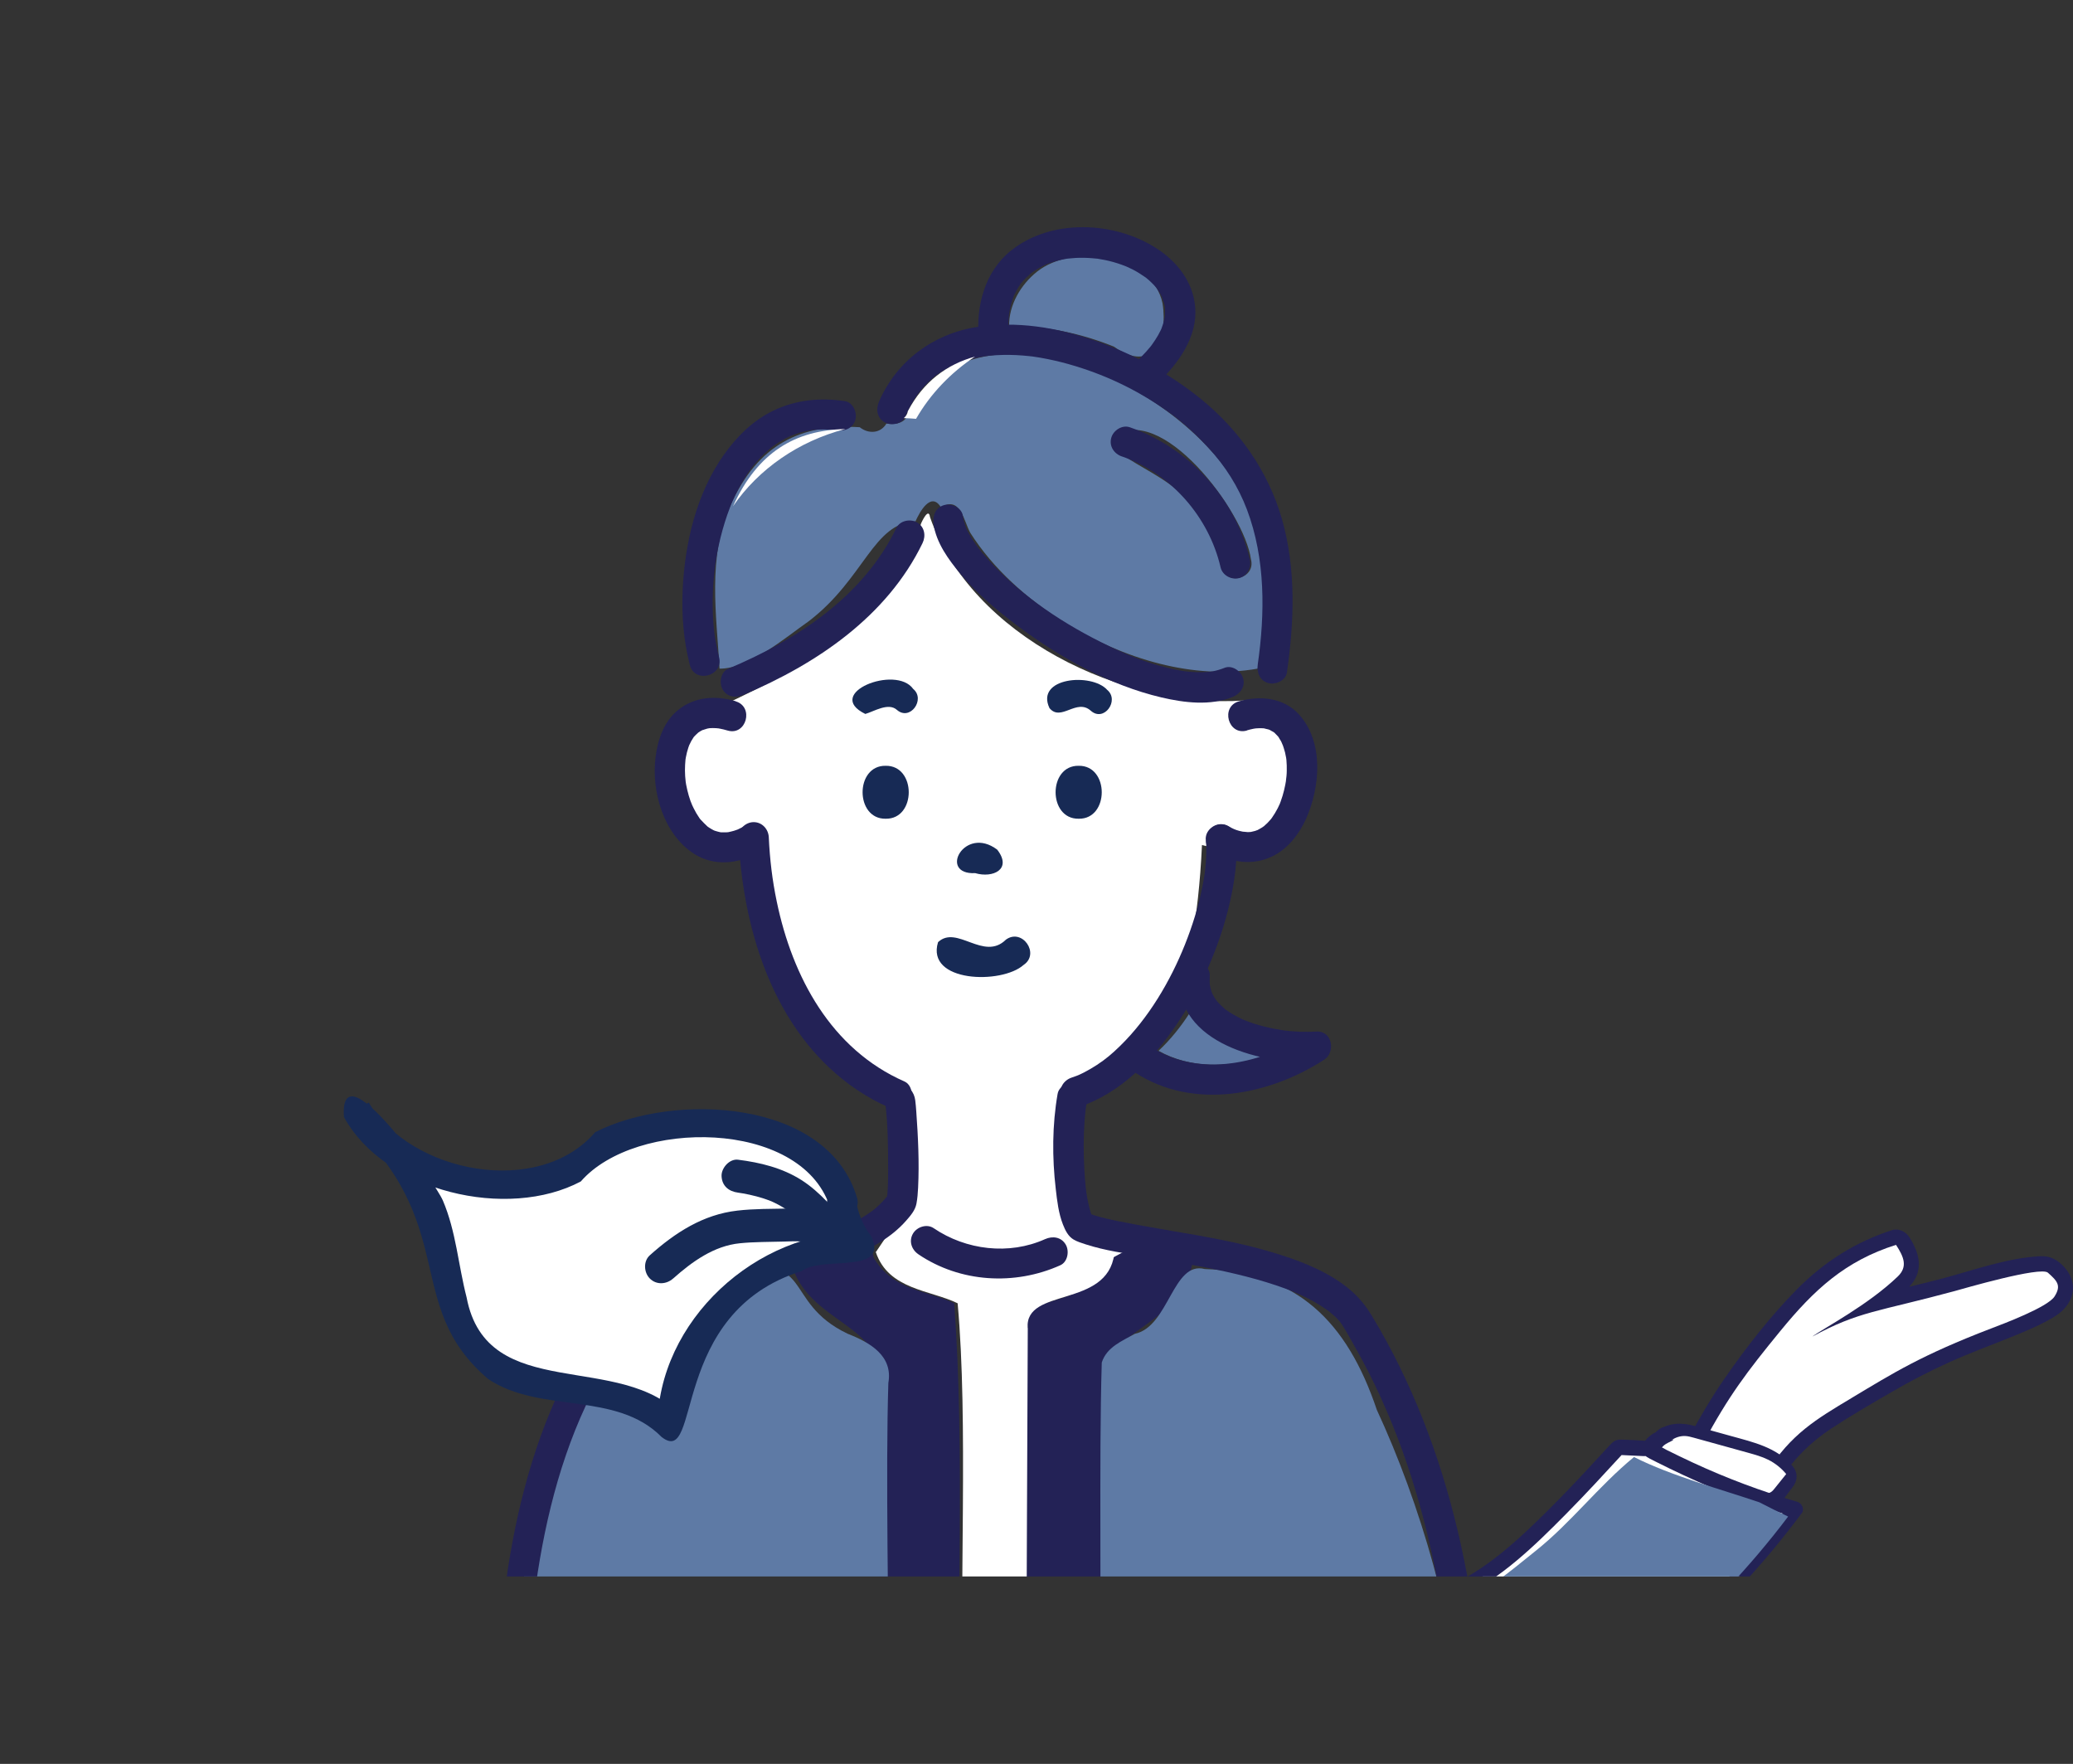 <?xml version="1.0" encoding="UTF-8"?>
<svg id="_レイヤー_2" xmlns="http://www.w3.org/2000/svg" version="1.1" xmlns:xlink="http://www.w3.org/1999/xlink" viewBox="0 0 377.96 321.55">
  <rect x="0" y="0" width="377.96" height="321.55" fill="#333333" stroke="none"/>
  <!-- Generator: Adobe Illustrator 29.5.1, SVG Export Plug-In . SVG Version: 2.1.0 Build 141)  -->
  <defs>
    <style>
      .st0 {
        fill: #232256;
      }

      .st1 {
        fill: #fff;
      }

      .st2 {
        fill: #172a55;
      }

      .st3 {
        fill: none;
      }

      .st4 {
        fill: #5e7aa5;
      }

      .st5 {
        clip-path: url(#clippath);
      }
    </style>
    <clipPath id="clippath">
      <rect class="st3" x="0" y="0" width="377.96" height="287.38"/>
    </clipPath>
  </defs>
  <g class="st5">
    <g>
      <path class="st0" d="M312.98,264.45c3.09-5.74,6.61-11.13,10.67-16.23s8.06-10.23,13.31-13.92c2.92-2.05,6.09-3.59,9.48-4.68l-3.15-1.28c.32.5.69,1.01.91,1.56.12.29.24.44.13.68.17-.38-.22.08-.28.15-.42.41-.85.8-1.29,1.18-1.69,1.48-3.51,2.8-5.38,4.05-2.72,1.83-5.69,3.34-8.34,5.27-1.22.89-1.82,2.42-1,3.82s2.49,1.72,3.82,1c.81-.44,1.62-.86,2.44-1.27.38-.18.75-.37,1.13-.54.2-.09.41-.19.61-.28.06-.03.69-.3.39-.17.25-.11,1.31-.52,1.88-.73.73-.26,1.47-.51,2.21-.73,3.51-1.07,7.11-1.85,10.67-2.74,6.12-1.53,12.16-3.49,18.36-4.67.34-.07.69-.13,1.04-.18.18-.03.36-.05.54-.08-.08,0-.64.06-.14.02s1.06,0,1.55-.09c.55-.09-.68-.2-.15-.02-.57-.19-.82-.48-.23.09.02.02.53.52.34.33.08.08,0,.37.01,0v-.35c.02-.45,0-.46-.09-.06.09.05-.77.77.05,0-.1.09-.67.62-.38.38.26-.2-.52.34-.65.42-.7.43-1.44.82-2.18,1.18-1.79.88-2.97,1.36-4.73,2.06-7.68,3.04-15.25,6.13-22.41,10.28-3.87,2.24-7.78,4.49-11.49,6.98-4.42,2.97-8,6.6-10.9,11.07l3.82-1c-3.54-2.41-7.79-3.39-11.58-5.32-3.19-1.63-6.02,3.19-2.82,4.82,3.78,1.93,8.04,2.92,11.58,5.32,1.29.88,3.04.19,3.82-1,2.46-3.78,5.54-6.84,9.18-9.25s7.27-4.5,10.96-6.65c3.47-2.02,7.03-3.88,10.69-5.53,3.91-1.77,7.94-3.22,11.9-4.84,1.93-.79,3.86-1.6,5.7-2.57,1.5-.79,3.1-1.73,4.04-3.19,1.63-2.53,1.04-5.15-1.05-7.16-1.24-1.19-2.46-1.67-4.17-1.57-5.97.36-11.86,2.51-17.61,4.04-4.64,1.23-9.33,2.24-13.95,3.55-3.91,1.11-7.63,2.7-11.2,4.64l2.82,4.82c3.27-2.39,6.94-4.23,10.24-6.59,2.21-1.58,4.7-3.27,6.43-5.39,2.23-2.73,1.33-5.85-.41-8.55-.65-1.01-1.95-1.67-3.15-1.28-6.6,2.11-12.33,5.75-17.21,10.66s-9.37,10.68-13.35,16.42c-2.29,3.31-4.33,6.77-6.24,10.31-1.71,3.16,3.11,5.99,4.82,2.82h-.01Z"/>
      <path class="st1" d="M310.57,263.04c4.6-8.56,7.89-12.91,14.05-20.43,6.16-7.52,11.81-12.75,21.07-15.68,1.42,2.17,2.19,3.97.32,5.77-5.47,5.26-13.59,9.46-15.58,10.95,8.52-4.64,11.94-4.5,25.86-8.27,1.68-.46,15.74-4.57,17.09-3.38,1.76,1.56,2.46,2.36,1.22,4.33s-9.44,5.03-11.56,5.84c-12.79,4.9-17.91,8.16-25.42,12.66-6.61,3.96-10.99,6.55-15.48,13.53-3.15-2.21-8.19-3.55-11.58-5.32h0Z"/>
      <path class="st0" d="M305.31,265.45c1.2-.75,2.58,0,3.87.36,1.79.5,3.59.99,5.38,1.49,3.06.85,6.13,1.36,8.29,3.87v-3.95c-.74.91-1.55,1.8-2.23,2.76-.06.08-.12.15-.19.22-.33.33-.07.22.77-.32h.1c-.13-.04-.26-.07-.39-.1-.52-.14-1.05-.24-1.58-.36-2.3-.53-4.6-1.08-6.86-1.77-2.08-.63-4.13-1.36-6.08-2.33-.48-.24-.96-.49-1.42-.75-.13-.07-.64-.49-.78-.45.17-.05.29,1.7.29,1.77,0,.26-.49.34.04.1.21-.09.42-.21.62-.32.58-.32,1.19-.74,1.47-1.36.5-1.13.52-2.47-.44-3.38l-.09-.08c-.87-.83-2.33-1.11-3.38-.44l-.08.05c-1.27.81-1.79,2.48-1,3.82.74,1.26,2.55,1.82,3.82,1l.08-.05-3.38-.44.09.08-.44-3.38-.05.11,1-1c-.5.36-1.11.57-1.62.93-.78.56-1.41,1.27-1.76,2.17-.77,1.99.08,3.88,1.76,5.06,2.5,1.76,5.63,2.88,8.51,3.84s5.97,1.69,9,2.38c1.63.37,3.33.84,4.86-.12,1.36-.85,2.31-2.48,3.3-3.7s1.07-2.7,0-3.95c-2.9-3.38-7.08-4.29-11.18-5.43-2.15-.6-4.3-1.19-6.46-1.79-2.35-.65-4.53-.73-6.67.62-3.04,1.9-.24,6.74,2.82,4.82h0v.02Z"/>
      <path class="st1" d="M304.74,262.54c.73-.5,1.62-.8,2.51-.76.54.02,1.06.17,1.58.31,3.3.91,6.6,1.83,9.9,2.74,1.25.35,2.52.7,3.68,1.28,1.25.63,2.37,1.52,3.26,2.6-.71.88-1.42,1.77-2.13,2.65-.24.3-.5.61-.86.75-.4.16-.85.06-1.27-.03-6.04-1.36-12.19-2.75-17.53-5.88-.5-.29-1.04-.66-1.16-1.22-.13-.56.22-1.14.67-1.51s1-.57,1.51-.85c.08-.04.16-.11.16-.19s-.17-.12-.17-.03"/>
      <path class="st1" d="M295.07,263.8c-5.12,5.57-10.25,11.15-15.79,16.3-4.5,4.18-9.37,8.13-15.03,10.52-5.66,2.39-13.72,3.3-19.41.98,2.65,7.51,7.95,13.65,13.99,18.84,4.79,4.12,9.45,7.99,15.53,9.72,20.74-10.78,38.99-26.31,52.96-45.05-10.04-2.93-17.74-6.28-27.04-11.06l-5.21-.26h0Z"/>
      <path class="st0" d="M275.06,321.37c16.32-8.52,31.14-19.92,43.55-33.52,3.5-3.84,6.8-7.86,9.91-12.03.56-.75-.05-1.82-.83-2.05-6.54-1.92-12.91-4.3-19.09-7.17-1.59-.74-3.18-1.51-4.75-2.29-1.13-.56-2.43-1.55-3.7-1.65-1.52-.12-3.07-.18-4.6-.23-.98-.03-1.44.35-2.11,1.08-1.39,1.51-2.78,3.02-4.17,4.52-2.47,2.65-4.98,5.27-7.56,7.82-4.88,4.81-10.04,9.59-16.22,12.68-6.04,3.02-13.86,4.26-20.28,1.74-1.67-.66-2.4,2.04-.74,2.69,6.83,2.68,15.17,1.4,21.66-1.64,7.49-3.51,13.65-9.51,19.39-15.32,3.6-3.64,7.07-7.42,10.54-11.19l-.99.41c1.52.07,3.04.15,4.57.22.18,0,.45-.03.62.03-.73-.27.57.46.55.44.41.21.81.41,1.22.62,1.64.82,3.29,1.63,4.96,2.4,6.46,3.02,13.11,5.54,19.95,7.55l-.83-2.05c-10.81,14.46-24.2,27-39.31,36.86-4.25,2.78-8.64,5.34-13.15,7.68-1.59.83-.18,3.24,1.41,2.41h0Z"/>
      <path class="st4" d="M273.64,320.75c20.45-10.64,38.48-25.89,52.38-44.29-1.78-.84-3.52-1.7-5.25-2.6-6.87-2.33-16.07-4.82-22.85-8.25-6.48,5.32-11.53,12.02-17.96,17.13-5.3,4.21-8.29,7.11-14.7,9.23-3.66,1.22-8.14,1.82-12.43,1.54-3.08.11-6.11-.28-8.67-1.31.04.12.07.24.11.37,2.69,7.34,7.91,13.35,13.85,18.46,4.79,4.12,9.45,7.99,15.53,9.72h-.01Z"/>
      <path class="st0" d="M202.11,230.5c-3.45,6-9.66,5.92-14.67,8.29-2.01,27.78-.32,54.68-1.08,82.7,6.32-.28,2.94-1.96,9.04,0-1.74-.79,5.81,2.21,5.75,0-.62-22.68.59-46.71-.03-69.39-.21-10.25,15.26-10.13,16.44-23.06-4.81-.95-9.62-1.9-14.43-2.84"/>
      <path class="st0" d="M159.31,229.29c3.45,6,9.66,5.92,14.67,8.29,2.01,27.81.32,55.86,1.08,83.92-6.32-.28-2.94-1.96-9.04,0,1.74-.79-5.81,2.21-5.75,0,.62-22.68-.59-47.92.03-70.6.21-10.25-15.26-10.13-16.44-23.06,4.81-.95,9.62-1.9,14.43-2.84"/>
      <path class="st1" d="M187.37,242.09c-.54-7.46,14.47-3.56,15.79-13.46-4.69-.37-6.78-2.91-9.23,2.02-7.42,3.49-25.38,4.28-26.95-5.58-1.56-.23-5.26,2.38-7.29,3.2,2.3,6.85,9.93,6.87,14.91,9.31,1.96,21.53.27,51.69.98,78.65h11.51c.1-24.91.2-54.25.3-74.14h-.02Z"/>
      <path class="st4" d="M266.95,316.22c-1.6-20.4-8.06-42.27-15.92-59.21-5.44-16.15-14.62-25.16-31.38-25.67-5.84-1.54-6.5,10.5-12.75,11.81-2.3,1.31-5.11,2.39-6.02,5.23-.55,18.26.03,43.72-.45,67.84h66.52Z"/>
      <path class="st4" d="M92.69,317.85c2.99-29.93,2.6-81,39.56-85.39,16.53-4.83,9.97,4.83,22.33,10.69,4.09,1.6,8.26,4.03,7.39,8.95-.51,15.94.04,42.1.16,64.12-25.64-.16-43.83,1.62-69.44,1.63Z"/>
      <path class="st1" d="M226.6,151.21c7.32,1.88,10.43-10.13,7.83-15.44-1.15-2.39-4.12-2.91-6.54-2.79-.34,5.09-.82,12.14-1.3,18.23h0Z"/>
      <path class="st1" d="M131.07,133.11s-.12,0-.22.02c-15.64,2.03,8.16,41.07,1.36-.06-.38,0-.76,0-1.14.04Z"/>
      <path class="st4" d="M203.16,63.23c6.93,4.93,9.84-1.33,8.8-7.93-1.9-9.1-16.28-11-22.88-5.78-2.98,2.38-5.14,6.06-5.1,9.93,6.55-.08,13.15,1.31,19.19,3.77h0Z"/>
      <path class="st4" d="M217.1,185.17c-.09-.13-.17-.26-.26-.4-1.58,2.42-3.43,4.75-5.61,6.79,5.71,3.23,12.8,3.15,18.9,1.07-4.81-1.53-9.93-3.27-13.03-7.46Z"/>
      <path class="st1" d="M226.8,127.7c-22.03,1.52-49.68-11.69-57.24-33.45-.24-1.77-1.44.69-1.68,1.32-3.83,18.89-25.53,27.89-40.63,35.2-9.6,9.9-2.1,27.64,12.26,22.26,7.15,56.87,24.54,38.32,26.01,50.13-.29,6.36.77,14.54-2.23,19.75l-3.61,5.36,22.78,8.73,14.64-4.64,8.4-4.49-6.67-3.19c-3.91-2.06-4.79-6.56-4.64-12.75-1-28.39,22.32-1.74,24.96-57.89,15.72,4.44,24.77-21.09,7.64-26.34h.01Z"/>
      <path class="st4" d="M147.59,113.14c10.04-7.74,11.62-17.82,19.33-18.11.78-1.75,2.83-5.48,4.63-2.56,3.58-2.12,4.13,2.42,5.34,4.63,4.23,6.66,10.37,12.05,16.98,16.28,11.14,6.9,23.88,10.55,35.43,8.51,1.47-7.34,1.55-15.84-.05-23.41-2.94-23.73-50.16-48.84-63.7-23.15-.35,1.92-2.57,2.12-3.93,1.88-1.08,1.84-3.3,1.93-4.87.67-10.7-.66-18.55,3.14-23.54,14.15-4.3,9.37-2.55,20.23-2.02,29.86,5.4.04,11.78-5.51,16.41-8.75h0ZM202.82,79.8c8.63-6.96,24.08,13.47,25.26,22.17.93,3.44-4.41,4.92-5.32,1.47-.47-2.02-1.11-4.01-2.04-5.86-3.79-11.26-18.51-13.05-17.9-17.78Z"/>
      <path class="st0" d="M204.54,83.2c8.91,3.09,15.87,11,18.01,20.25.34,1.45,2,2.31,3.39,1.93,1.49-.41,2.26-1.94,1.93-3.39-2.58-11.14-11.1-20.37-21.87-24.1-1.41-.49-3.02.56-3.39,1.93-.42,1.52.51,2.9,1.93,3.39h0Z"/>
      <path class="st0" d="M163.44,96.23c-6.1,12.6-18.16,20.4-30.69,25.69-1.37.58-1.67,2.61-.99,3.77.83,1.42,2.4,1.57,3.77.99,13.33-5.63,26.19-14.29,32.67-27.67.65-1.34.37-2.98-.99-3.77-1.21-.71-3.12-.36-3.77.99h0Z"/>
      <path class="st0" d="M164.89,197.14c-13.35-5.87-20.41-19.03-23.27-32.8-.82-3.94-1.26-7.64-1.45-11.71-.07-1.49-1.22-2.76-2.76-2.76-1.44,0-2.83,1.26-2.76,2.76.72,15.07,5.21,31.29,16.49,41.95,3.21,3.04,6.92,5.54,10.97,7.32,1.36.6,2.96.4,3.77-.99.68-1.17.38-3.17-.99-3.77h0Z"/>
      <path class="st0" d="M161.35,200.54c.54,4.14.58,8.43.58,12.6,0,1.12,0,2.25-.06,3.37-.02.42-.05.83-.08,1.24s-.08.35.02-.05c-.02.08-.12.42-.08.48,0,.02-.03.15-.04.17.15-.44.15-.19-.05-.13.02,0,.26-.32.03-.05-.08.1-.16.2-.25.3-.36.42-.75.83-1.15,1.21-.37.36-.76.69-1.17,1.02-.25.2,0,0,.04-.04-.1.08-.21.16-.32.23-.25.17-.5.35-.76.52-2.15,1.4-3.84,2.1-6.08,2.86-2.43.82-4.92,1.44-7.42,1.99-5.26,1.14-10.59,1.94-15.82,3.2-4.91,1.18-9.98,2.78-14.14,5.73-1.22.86-2.34,1.75-3.26,2.93-1,1.29-1.97,2.61-2.89,3.96-1.81,2.66-3.45,5.44-4.92,8.3-6.1,11.86-9.46,24.93-11.29,38.09s-2.29,26.57-2.26,39.91c0,1.61.02,3.22.03,4.84.03,3.55,5.55,3.56,5.52,0-.12-13.12.06-26.28,1.54-39.33,1.46-12.86,4.24-25.87,9.73-37.65,1.36-2.92,2.88-5.76,4.57-8.5,1.5-2.44,3.09-5.33,5.29-7.2.1-.09.21-.17.32-.26-.05.04-.27.2-.02.02s.52-.38.78-.56c.5-.34,1-.65,1.52-.95,1.02-.59,2.08-1.12,3.17-1.58-.32.13.33-.13.42-.16.32-.13.64-.25.96-.36.61-.22,1.22-.43,1.83-.62,1.21-.39,2.44-.73,3.67-1.04,10.05-2.54,21.22-2.92,30.41-8.14,2.03-1.16,3.97-2.62,5.51-4.39.8-.92,1.63-1.86,1.86-3.08.18-.95.25-1.92.3-2.88.23-4.61,0-9.29-.33-13.89-.05-.69-.1-1.39-.19-2.07-.19-1.48-1.13-2.76-2.76-2.76-1.34,0-2.95,1.27-2.76,2.76h0v-.04Z"/>
      <path class="st0" d="M192.83,199.4c-.99,5.68-1.01,11.61-.34,17.33.25,2.18.51,4.46,1.32,6.51.41,1.03.93,2.13,1.93,2.72.65.39,1.46.63,2.18.87,3.53,1.15,7.29,1.66,10.94,2.28,4.91.83,9.82,1.64,14.68,2.72,2.47.55,4.92,1.17,7.34,1.91,1.16.36,2.32.74,3.46,1.16,1.28.47,1.74.66,2.82,1.16s2.05,1,3.03,1.59c.43.26.85.53,1.27.81.2.14.4.28.6.42.5.35-.04-.05.3.22.67.56,1.52,1.26,1.97,1.88.91,1.24,1.78,2.92,2.59,4.34,7,12.25,11.59,25.7,14.48,39.47s4.08,28.1,4.19,42.28c.01,1.74,0,3.49-.01,5.23-.04,3.55,5.48,3.55,5.52,0,.15-14.29-.73-28.62-3.17-42.71s-6.5-27.75-12.78-40.53c-1.55-3.16-3.24-6.26-5.07-9.27-1.44-2.36-3-4.07-5.23-5.69-3.82-2.78-8.44-4.48-12.92-5.82-9.15-2.74-18.64-3.76-27.96-5.65-1.56-.32-3.13-.65-4.65-1.15-.3-.1-.6-.25-.91-.33.16.04.27.13.41.25.05.05.5.43.33.33-.09-.06-.15-.3-.2-.39.21.35.14.4.02.02-.14-.43-.27-.87-.38-1.31-.6-2.46-.74-4.29-.89-6.92-.16-2.91-.17-5.83.04-8.74.1-1.41.2-2.32.41-3.52.25-1.47-.39-2.97-1.93-3.39-1.33-.37-3.14.45-3.39,1.93h0Z"/>
      <path class="st0" d="M170.2,95.47c.47,3.47,2.78,6.61,4.97,9.22,2.96,3.53,6.53,6.53,10.21,9.29,7.77,5.83,16.87,10.92,26.38,13.16,4.13.97,8.92,1.56,12.97-.08,1.38-.56,2.35-1.84,1.93-3.39-.36-1.31-2-2.49-3.39-1.93-.67.27-1.37.48-2.08.62-.19.04-.37.06-.56.1-.65.13.63-.02-.04,0-.47.02-.94.07-1.41.08-.79.01-1.58-.02-2.36-.09-.22-.02-.45-.05-.67-.07-.76-.07.58.11-.18-.02-.55-.1-1.1-.18-1.64-.29-4.39-.9-8.33-2.45-12.07-4.26-8.26-3.99-15.8-8.96-21.92-15.6-.37-.41-.74-.82-1.1-1.24-.15-.17-.29-.35-.44-.53-.08-.09-.67-.86-.26-.31-.54-.71-1.05-1.45-1.52-2.22-.23-.38-.44-.76-.64-1.16-.08-.16-.15-.33-.23-.49-.23-.43.19.59-.06-.14s-.45-1.38-.55-2.12c-.2-1.48-2.1-2.28-3.39-1.93-1.6.44-2.13,1.91-1.93,3.39h-.02Z"/>
      <path class="st0" d="M154.03,73.12c-4.49-.66-8.86-.25-12.99,1.72-3.7,1.76-6.68,4.72-9.03,8.02-5.01,7.04-7.15,16.1-7.54,24.62-.21,4.6.15,9.31,1.31,13.77.9,3.43,6.22,1.98,5.32-1.47-.22-.85-.41-1.71-.57-2.57-.07-.41-.14-.82-.2-1.22-.03-.17-.05-.33-.07-.5.09.63-.05-.43-.06-.53-.2-1.85-.28-3.7-.26-5.56.02-1.98.16-3.96.39-5.93,0-.11.09-.71.03-.24.04-.28.08-.56.12-.83.07-.46.15-.92.24-1.38.19-1.01.4-2.02.65-3.01.47-1.88,1.04-3.74,1.74-5.54.1-.25.2-.51.3-.76-.17.42.05-.11.09-.21.2-.45.41-.9.62-1.34.42-.87.88-1.72,1.38-2.55,1.06-1.77,1.61-2.54,2.9-3.93.58-.63,1.2-1.23,1.86-1.79.15-.13.31-.26.47-.39.6-.49-.27.19.11-.09s.79-.56,1.2-.81.83-.49,1.25-.72l.54-.27c.15-.07.29-.14.44-.2-.25.1-.29.12-.1.04.91-.36,1.85-.65,2.82-.86.2-.04.41-.08.62-.12.17-.03.33-.06.5-.08-.27.04-.3.04-.1.02.52-.05,1.04-.09,1.56-.11s1.08,0,1.62.02c.23.01.46.03.69.05.1,0,1.13.14.69.07,1.47.22,2.96-.37,3.39-1.93.36-1.3-.44-3.18-1.93-3.39h0Z"/>
      <path class="st0" d="M165.05,75.99c1.37-3.16,2.77-5.18,5.32-7.32.41-.34.11-.1.02-.03.16-.12.33-.24.5-.36.3-.21.61-.42.92-.61.62-.39,1.27-.74,1.94-1.06.11-.05.99-.43.47-.22.34-.14.69-.27,1.04-.39.75-.26,1.51-.48,2.28-.66.7-.17,1.41-.3,2.12-.41.49-.08-.66.07.16-.02.17-.02.34-.04.52-.06.43-.04.87-.08,1.3-.1,1.61-.09,3.22-.07,4.83.06.37.03.73.06,1.09.1.18.02.37.04.55.06.88.1-.29-.05.23.03.88.12,1.76.27,2.63.45,1.69.34,3.35.76,5,1.26,6.31,1.91,12.2,4.82,17.71,8.86.74.54.64.46,1.41,1.09.59.48,1.17.97,1.73,1.48,1.24,1.12,2.42,2.32,3.55,3.55,3,3.23,5.42,7.07,6.98,11.2,3.4,8.99,3.3,18.95,1.97,28.24-.21,1.47.36,2.96,1.93,3.39,1.29.36,3.18-.44,3.39-1.93,1.33-9.3,1.7-18.9-.93-28.03-2.49-8.64-7.77-16.16-14.73-21.81-5.75-4.67-12.36-8.23-19.35-10.66s-14.33-3.61-21.58-2.47c-7.91,1.24-14.58,6.2-17.78,13.58-.59,1.37-.4,2.96.99,3.77,1.17.68,3.18.39,3.77-.99h.02Z"/>
      <path class="st0" d="M134.12,127.82c-3.65-1.07-7.49-.83-10.51,1.63-2.58,2.09-3.7,5.43-4.09,8.61-.78,6.29,1.5,14.1,7.1,17.63,3.64,2.29,7.99,1.76,11.64-.2,3.13-1.68.34-6.45-2.78-4.76-.35.19-.7.35-1.05.52.39-.18.29-.11-.03,0-.2.07-.39.14-.59.2-.32.1-.65.16-.98.24-.53.13.25,0,.1,0-.18,0-.36.04-.54.04-.3,0-.6,0-.9,0-.45,0-.15-.06.15.03-.16-.05-.33-.06-.49-.09-.28-.06-.55-.15-.82-.23-.11-.04-.58-.24-.13-.04s-.07-.04-.18-.1c-.25-.14-.49-.27-.73-.43-.12-.08-.23-.17-.35-.24-.35-.21.46.43.05.03-.45-.43-.88-.84-1.29-1.3-.27-.3-.12-.2.06.09-.08-.13-.18-.25-.27-.37-.19-.28-.37-.56-.54-.85-.34-.57-.61-1.17-.9-1.77.35.72-.04-.12-.14-.4-.12-.34-.23-.67-.33-1.02-.19-.66-.35-1.33-.48-2.01-.03-.19-.05-.39-.09-.57-.04-.17.07.64.01.08-.04-.36-.07-.71-.1-1.07-.04-.68-.05-1.36-.01-2.03.02-.32.05-.64.07-.95.04-.55-.06.28-.02.11.04-.18.06-.36.09-.54.11-.62.27-1.23.47-1.83.05-.14.1-.28.15-.41.16-.49-.14.25-.06.12.16-.26.26-.56.41-.83.14-.24.29-.47.44-.71.23-.36.1-.08-.1.12.11-.11.2-.25.31-.36.21-.23.45-.43.68-.65.39-.38-.43.25-.08.06.14-.07.26-.18.4-.26s.28-.15.42-.23c.47-.27-.13.03-.09.03.32-.06.63-.22.95-.29.16-.04.35-.05.51-.1-.42.14-.49.04-.05.02.38-.02.76-.03,1.14,0,.2,0,.4.05.6.05-.54,0-.28-.04.08.03.48.09.96.21,1.43.35,3.41,1,4.87-4.32,1.47-5.32h0v-.02Z"/>
      <path class="st0" d="M219.87,153.01c.11,1.44.09,2.88-.02,4.32-.03.35-.06.69-.1,1.04-.02.22-.05.44-.08.66-.06.46.06-.39,0,.07-.13.88-.28,1.76-.46,2.63-.72,3.57-1.81,7.06-3.16,10.45-2.65,6.64-6.63,13.41-11.82,18.48-1.47,1.44-2.65,2.43-4.22,3.46-.78.51-1.59.98-2.42,1.41-.2.1-.41.2-.62.3-.05.03-.68.3-.42.19.34-.14-.48.19-.43.16-.25.1-.51.18-.76.27-1.41.48-2.34,1.9-1.93,3.39.38,1.37,1.98,2.41,3.39,1.93,7.52-2.55,13.26-8.5,17.64-14.92,4.57-6.71,7.97-14.46,9.78-22.38.85-3.73,1.42-7.64,1.13-11.47-.11-1.49-1.19-2.76-2.76-2.76-1.41,0-2.87,1.26-2.76,2.76h.02Z"/>
      <path class="st0" d="M227.35,133.14c.37-.11.75-.2,1.13-.28.18-.04.36-.06.54-.1-.8.16-.23.03-.04.02.33-.02.65-.04.98-.03.16,0,.31.02.47.02.74.03-.42-.14,0,0,.27.09.56.12.83.2.13.04.26.1.39.14.49.12-.57-.35-.16-.06.21.15.47.26.7.39.11.07.21.16.32.23-.73-.45-.23-.2-.05,0s.37.38.55.57c.16.16.36.56-.1-.14.07.11.16.22.23.33.14.23.29.46.43.7s.49,1.26.2.36c.18.56.39,1.1.53,1.68.07.3.12.6.18.9.04.2.08.76,0-.12.02.21.05.42.07.62.06.64.07,1.28.06,1.92,0,.33-.02.65-.05.98-.02.25-.2,1.52-.04.58-.22,1.36-.52,2.7-1,4-.06.15-.12.3-.17.46-.2.56.28-.59.03-.06-.14.29-.27.58-.41.87-.31.6-.66,1.18-1.05,1.74-.09.12-.18.24-.27.37.49-.68.18-.23.06-.09-.2.22-.39.45-.6.66s-.43.39-.64.59c-.16.15-.57.37.11-.07-.16.1-.31.22-.46.32-.28.18-.57.32-.85.48-.21.12-.63.18.15-.05-.18.05-.35.13-.53.19-.32.1-.65.14-.96.23-.51.14.69,0,.16-.03-.19,0-.4.03-.59.03-.29,0-1.42-.18-.49,0-.37-.08-.75-.14-1.11-.24-.17-.05-.33-.1-.49-.15s-.92-.38-.18-.05c-.41-.19-.81-.38-1.21-.6-3.11-1.73-5.89,3.04-2.78,4.76,3.36,1.86,7.14,2.4,10.68.73,2.82-1.33,4.93-4.05,6.19-6.83,2.61-5.81,3.3-14.01-1.27-19.07-2.8-3.09-7.14-3.48-10.96-2.39-3.41.97-1.96,6.3,1.47,5.32h0v-.02Z"/>
      <path class="st0" d="M183.95,61.76c-.12-1.36-.14-2.74-.02-4.1.02-.2.15-1.04.02-.3.04-.26.08-.53.14-.79.12-.6.27-1.19.45-1.77.07-.23.16-.47.24-.7.05-.14.11-.28.17-.42-.02.06-.28.58-.07.17.24-.46.46-.93.73-1.38.12-.19.24-.38.37-.57.07-.11.57-.76.28-.39s.25-.28.31-.35c.16-.18.33-.36.51-.53.33-.33.69-.61,1.03-.92.26-.24-.47.32.09-.06.22-.15.44-.31.67-.45.39-.25.79-.47,1.2-.68.22-.11.45-.2.66-.32.14-.08.5-.19-.21.08.15-.06.3-.13.46-.18.91-.32,1.83-.6,2.78-.8.22-.04.44-.08.66-.12.78-.14-.13,0,.18-.03.51-.05,1.01-.1,1.52-.13,1-.05,1.99-.03,2.99.05.26.02.51.05.77.07.71.07-.26-.05.12,0,.51.09,1.01.17,1.51.27.99.21,1.97.48,2.92.82.21.07.42.15.62.23.32.12.64.27.11.03.45.2.89.4,1.33.62.85.44,1.64.94,2.42,1.49.55.38-.25-.25.05.04.16.15.35.29.52.44.33.3.65.61.95.93.15.16.29.33.43.49.44.48-.17-.29,0,0,.23.36.48.7.7,1.07.09.16.17.33.26.49.29.54.06.23.04.04.05.4.31.85.41,1.26.05.2.08.41.13.62.14.55-.03-.7,0,.11.02.49.02.97,0,1.46-.04.79.1-.28,0,.09-.07.25-.1.51-.16.77-.13.54-.32,1.05-.51,1.57-.15.44.05-.12.08-.18-.08.16-.15.33-.23.49-.14.28-.28.55-.43.82-.33.58-.7,1.13-1.09,1.68-.08.11-.17.23-.25.34.29-.38.05-.06-.11.13-.24.29-.49.58-.75.87-.55.61-1.13,1.19-1.73,1.76-2.59,2.44,1.32,6.34,3.9,3.9,3.73-3.52,7.27-8.43,6.79-13.84-.41-4.62-3.31-8.29-7.13-10.73-7.69-4.92-19.14-5.38-26.45.46-4.81,3.84-6.4,10.16-5.89,16.07.13,1.48,1.18,2.76,2.76,2.76,1.39,0,2.89-1.27,2.76-2.76h-.02Z"/>
      <path class="st0" d="M215.05,177.93c-.77,12.34,15.43,16.22,24.97,15.64l-1.39-5.14c-8.44,5.45-19.85,8.19-28.82,2.38-2.99-1.94-5.76,2.84-2.78,4.76,10.58,6.85,24.35,4.1,34.39-2.38,2.15-1.39,1.49-5.32-1.39-5.14-1.03.06-2.05.07-3.08.03-.61-.03-1.22-.07-1.82-.12-.27-.03-.54-.05-.81-.09-.89-.1.54.09-.36-.05-2.41-.36-4.81-.94-7.07-1.85.43.18-.35-.16-.36-.16-.25-.11-.49-.23-.74-.36-.56-.28-1.1-.59-1.62-.93-.22-.14-.43-.29-.65-.44-.52-.37.19.18-.25-.2s-.85-.79-1.25-1.21c-.08-.09-.51-.66-.18-.2-.14-.2-.28-.4-.4-.6s-.24-.42-.35-.63c-.13-.29-.14-.29-.02,0-.06-.15-.12-.3-.17-.46-.15-.48-.28-.96-.35-1.45.08.58,0-.18,0-.3,0-.37,0-.73.02-1.09.09-1.49-1.33-2.76-2.76-2.76-1.57,0-2.67,1.27-2.76,2.76h0Z"/>
      <path class="st0" d="M167.44,228.65c7.62,5.16,17.56,5.74,25.88,2,1.36-.61,1.68-2.59.99-3.77-.82-1.4-2.41-1.6-3.77-.99-6.56,2.95-14.4,2.01-20.31-2-1.23-.84-3.06-.24-3.77.99-.8,1.36-.25,2.94.99,3.77h-.01Z"/>
      <path class="st1" d="M154.12,78.21c-9.13.2-15.97,4.22-20.47,14.07,4.65-6.76,11.91-11.84,20.47-14.07Z"/>
      <path class="st1" d="M177.75,65.01c-5.07,1.4-9.39,4.55-12.22,9.93-.1.58-.39.98-.75,1.28.75.03,1.5.06,2.24.13,2.58-4.5,6.28-8.38,10.74-11.34h-.01Z"/>
      <path class="st1" d="M153.76,219.12c-4.75-16.29-31.73-17.11-44.2-10.28-11.1,12.83-37.29,6.87-44.59-6.54,21.38,20.69,10.84,28.33,23.31,45.29,9.18,8.13,26.22,3.29,34.21,12.52-.13-17.43,16.45-33.22,34.53-32.88-2.03-2.53-3.29-5.63-3.58-8.81"/>
      <path class="st2" d="M156.28,218.43c-5.28-18.16-33.49-19.34-47.76-12.04-10.27,11.96-33.52,7.53-41.29-5.4-1.51.88-3.01,1.76-4.52,2.64,21.71,19.44,10.29,34.15,26.31,47.77,9.52,6.36,23.29,2.13,31.61,10.56,7.38,5.74,1.19-22.65,25.54-30.25,3.62-2.82,15.97.71,12.69-6.33-1.54-1.96-2.56-4.48-2.82-6.96-.15-1.4-1.1-2.61-2.61-2.61-5.87,1.55-.42,10.14,1.74,13.27.62-1.49,1.23-2.98,1.85-4.46-19.06-.33-37.16,16.19-37.15,35.5l4.46-1.85c-10.93-12.2-35.55-2.16-39.26-21.78-1.52-5.88-1.91-11.99-4.32-17.63-1.39-3.29-18.95-28.33-18.04-15.23,7.5,13.68,29.87,18.84,43.19,11.74,9.97-11.45,40.02-11.36,45.34,4.45.81,3.28,5.95,1.88,5.04-1.39h0Z"/>
      <path class="st2" d="M166.5,125.59c-3.15-4.46-16.4.82-8.73,4.56,1.62-.47,4.19-2.13,5.75-.75,2.4,2.12,5.28-1.91,2.98-3.81Z"/>
      <path class="st2" d="M201.87,125.76c-2.85-3.17-13.17-2.26-10.52,3.33,2.1,2.53,4.93-1.86,7.54.48,2.4,2.13,5.28-1.9,2.98-3.81h0Z"/>
      <path class="st2" d="M161.48,139.6c-5.61-.1-5.61,9.74,0,9.65,5.61.1,5.61-9.74,0-9.65Z"/>
      <path class="st2" d="M196.67,139.6c-5.61-.1-5.61,9.74,0,9.65,5.61.1,5.61-9.74,0-9.65Z"/>
      <path class="st2" d="M177.81,159.17c3.2.94,6.79-.68,4.01-4.28-5.97-4.52-10.84,4.6-4.01,4.28Z"/>
      <path class="st2" d="M171.03,171.75c-2.25,7.37,11.59,7.73,15.6,4.15,3.03-2.03-.24-6.75-3.21-4.62-4.06,4.03-8.95-2.76-12.39.47Z"/>
      <path class="st2" d="M122.73,233.07c3.45-3.07,7.43-5.96,12.17-6.43,2.66-.27,5.37-.23,8.05-.31,2.15-.06,4.39-.27,6.23.98,1.34.91,3.33.25,4.1-1.08.87-1.48.27-3.19-1.08-4.1-2.47-1.68-5.51-1.89-8.4-1.82-3.11.07-6.28.02-9.37.38-6.27.72-11.33,4.02-15.95,8.14-1.21,1.08-1.1,3.14,0,4.24,1.2,1.2,3.03,1.08,4.24,0h0Z"/>
      <path class="st2" d="M154.47,222.69c.3.23-.14-.13-.24-.21-.16-.13-.31-.27-.46-.41-.34-.31-.68-.64-1.01-.97-.66-.66-1.29-1.34-1.94-2.01-1.43-1.48-2.96-2.87-4.71-3.98-3.48-2.21-7.5-3.19-11.55-3.7-1.56-.2-3.07,1.52-3,3,.08,1.79,1.33,2.79,3,3-.33-.04-.04,0,.12.02.26.04.51.08.76.12.41.07.81.15,1.22.24.86.19,1.71.41,2.54.68.44.14.87.3,1.31.47.48.19-.33-.15.13.05.19.08.37.17.56.26.83.4,1.63.86,2.39,1.38.17.12.34.23.5.36.41.31-.27-.23.12.1.35.3.7.61,1.04.93.64.6,1.25,1.24,1.86,1.88,1.37,1.43,2.75,2.77,4.32,3.98,1.25.96,3.41.23,4.1-1.08.84-1.59.26-3.08-1.08-4.1h.02Z"/>
    </g>
  </g>
</svg>